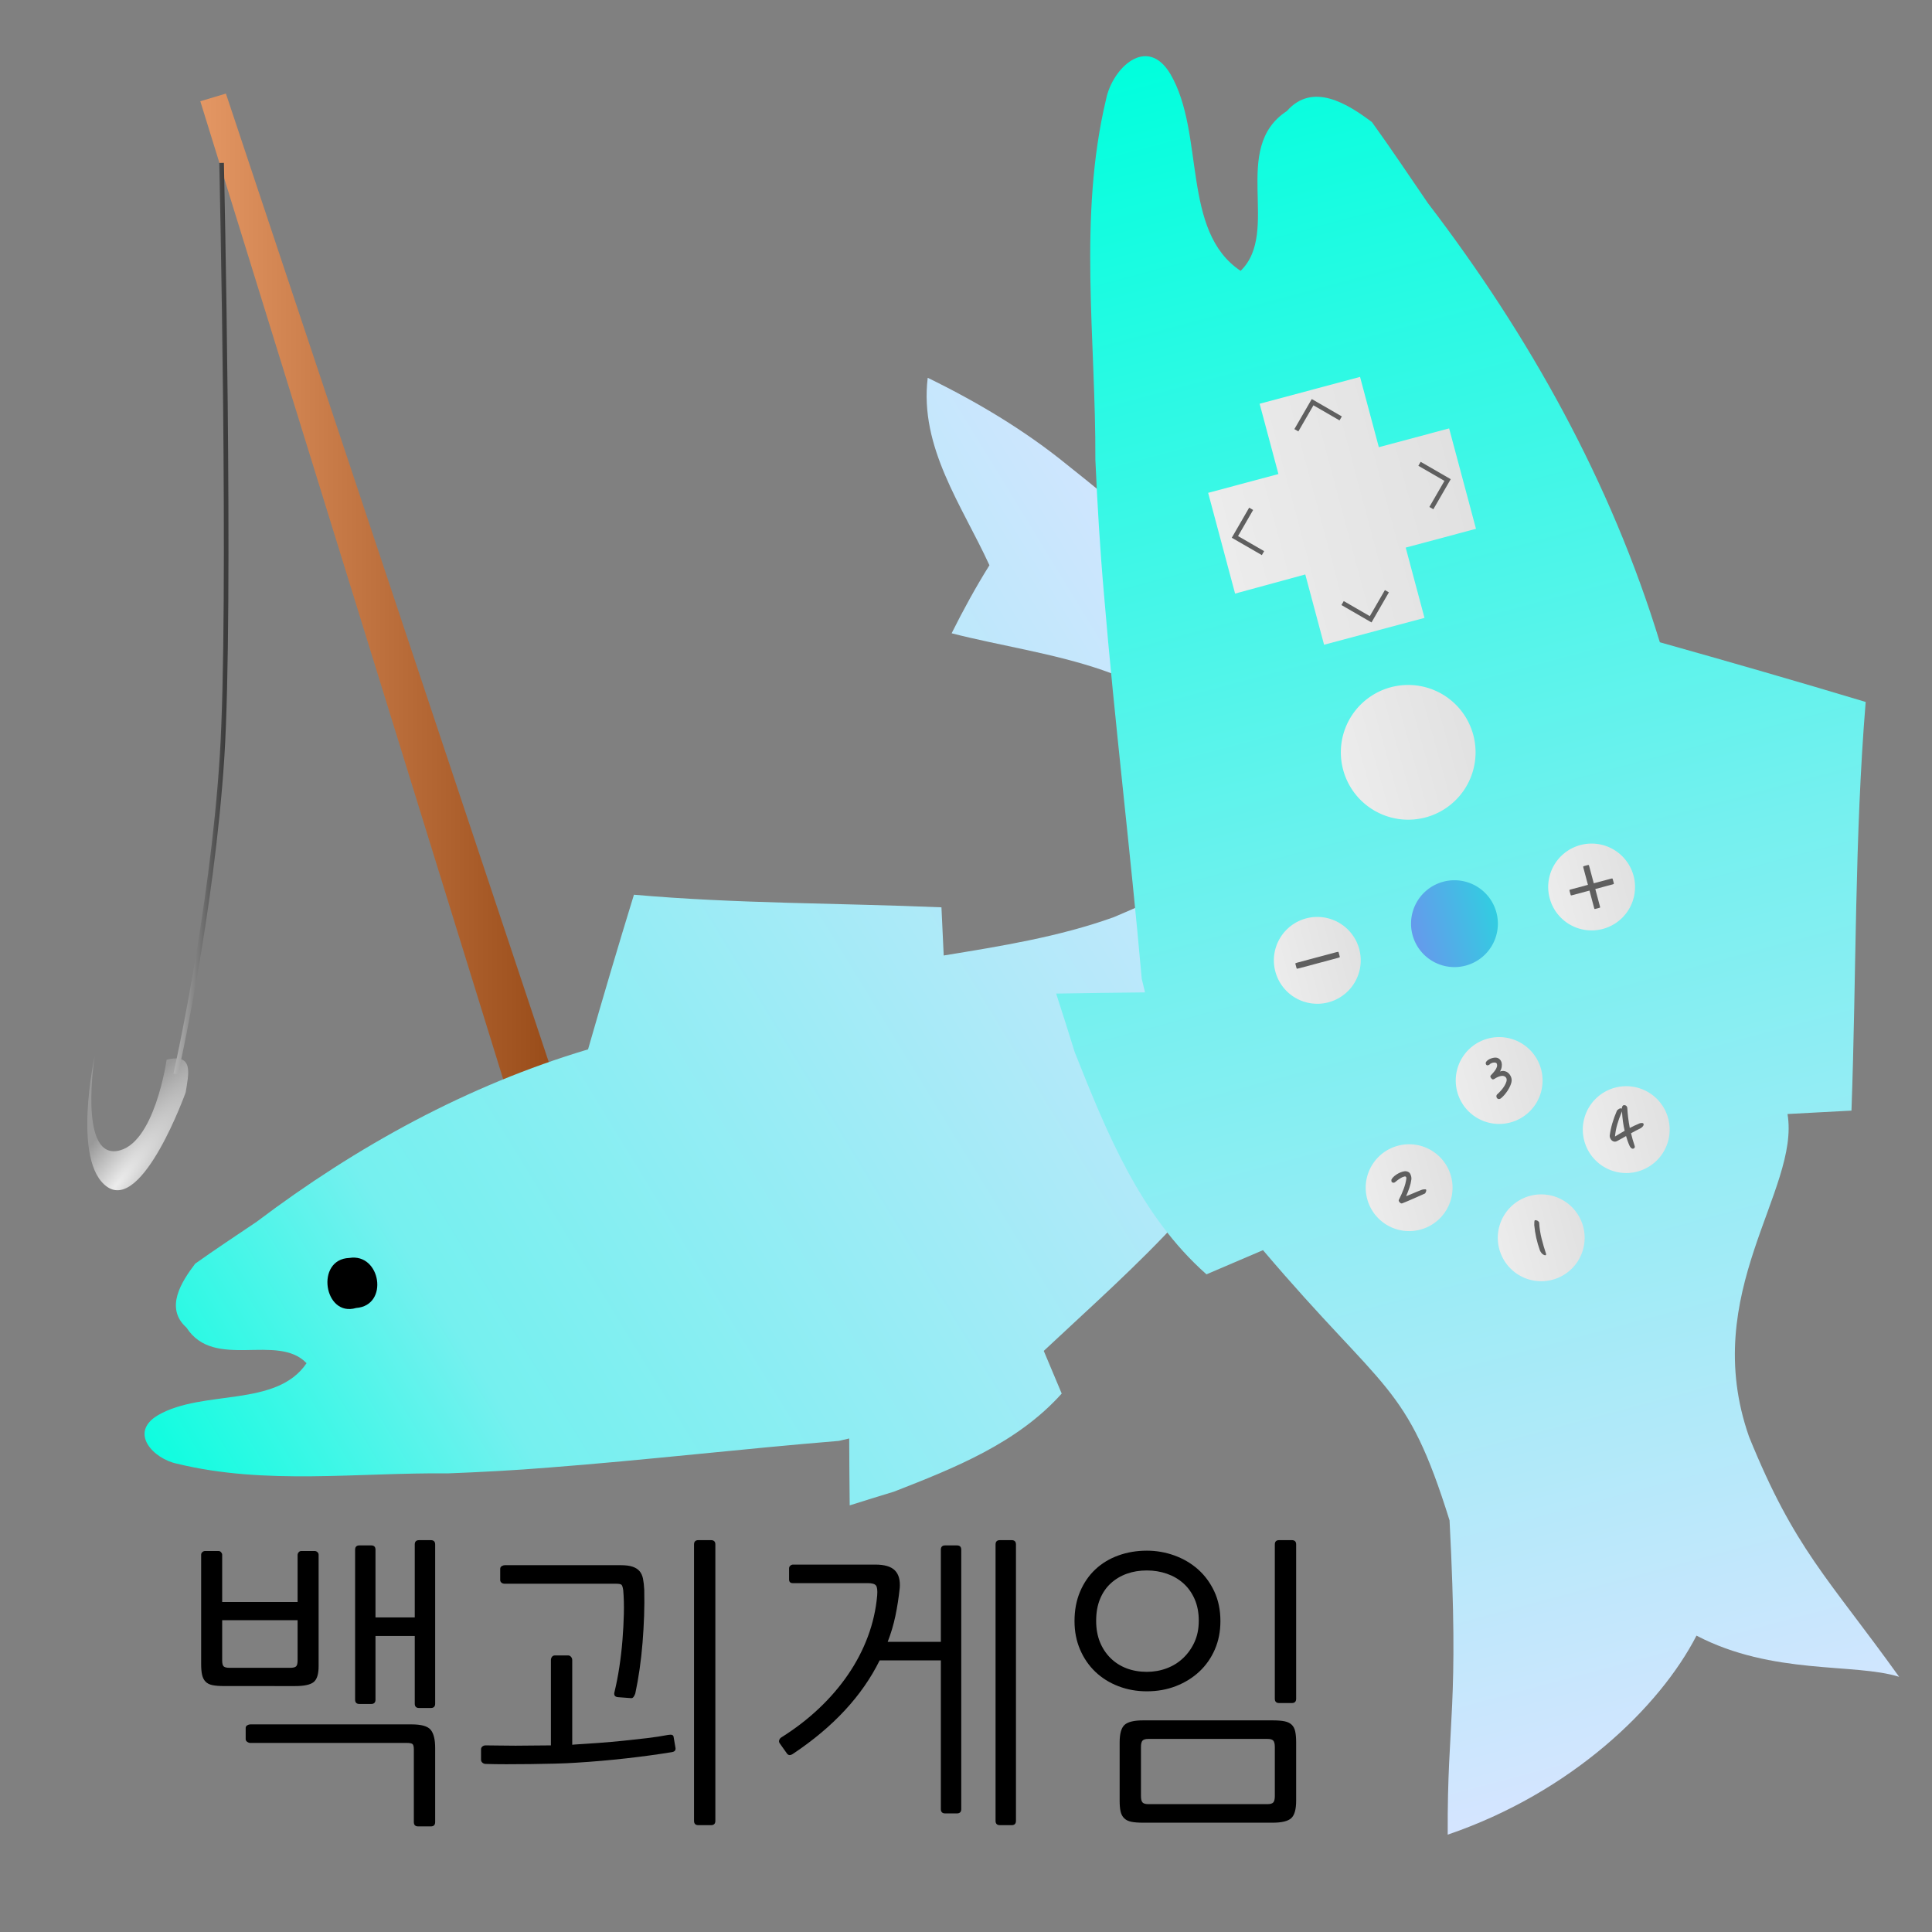 <?xml version="1.0" encoding="UTF-8" standalone="no"?>
<!-- Created with Inkscape (http://www.inkscape.org/) -->

<svg
   xmlns:dc="http://purl.org/dc/elements/1.1/"
   xmlns:cc="http://creativecommons.org/ns#"
   xmlns:rdf="http://www.w3.org/1999/02/22-rdf-syntax-ns#"
   xmlns:svg="http://www.w3.org/2000/svg"
   xmlns="http://www.w3.org/2000/svg"
   xmlns:xlink="http://www.w3.org/1999/xlink"
   version="1.1"
   width="150"
   height="150"
   id="svg2870">
  <rect width="100%" height="100%" fill="#808080" stroke="none"/>
  <defs
     id="defs2872">
    <linearGradient
       id="linearGradient3819">
      <stop
         id="stop3821"
         style="stop-color:#00ffdd;stop-opacity:1"
         offset="0" />
      <stop
         id="stop3827"
         style="stop-color:#75f0ef;stop-opacity:1"
         offset="0.5" />
      <stop
         id="stop3823"
         style="stop-color:#d5e5ff;stop-opacity:1"
         offset="1" />
    </linearGradient>
    <linearGradient
       id="linearGradient5493">
      <stop
         id="stop5495"
         style="stop-color:#ececec;stop-opacity:1"
         offset="0" />
      <stop
         id="stop3907"
         style="stop-color:#e1e1e1;stop-opacity:1"
         offset="1" />
    </linearGradient>
    <linearGradient
       x1="-8.442143e-009"
       y1="445.908"
       x2="785.076"
       y2="445.908"
       id="linearGradient3825"
       xlink:href="#linearGradient3819"
       gradientUnits="userSpaceOnUse"
       gradientTransform="matrix(0.046,0.172,-0.172,0.046,170.988,-17.688)" />
    <linearGradient
       x1="164.185"
       y1="420.402"
       x2="272.964"
       y2="420.402"
       id="linearGradient3130"
       xlink:href="#linearGradient5493"
       gradientUnits="userSpaceOnUse"
       gradientTransform="translate(-512.456,-325.123)" />
    <linearGradient
       id="linearGradient5493-5">
      <stop
         id="stop5495-4"
         style="stop-color:#6699ec;stop-opacity:1"
         offset="0" />
      <stop
         id="stop3907-1"
         style="stop-color:#32cde1;stop-opacity:1"
         offset="1" />
    </linearGradient>
    <linearGradient
       id="linearGradient5493-1">
      <stop
         id="stop5495-46"
         style="stop-color:#ececec;stop-opacity:1"
         offset="0" />
      <stop
         id="stop3907-0"
         style="stop-color:#e1e1e1;stop-opacity:1"
         offset="1" />
    </linearGradient>
    <linearGradient
       id="linearGradient5493-7">
      <stop
         id="stop5495-7"
         style="stop-color:#ececec;stop-opacity:1"
         offset="0" />
      <stop
         id="stop3907-3"
         style="stop-color:#e1e1e1;stop-opacity:1"
         offset="1" />
    </linearGradient>
    <linearGradient
       x1="158.392"
       y1="261.742"
       x2="442.649"
       y2="261.742"
       id="linearGradient3263"
       xlink:href="#linearGradient5493"
       gradientUnits="userSpaceOnUse"
       gradientTransform="matrix(0.133,0,0,0.133,148.998,385.876)" />
    <linearGradient
       x1="158.392"
       y1="261.742"
       x2="442.649"
       y2="261.742"
       id="linearGradient3265"
       xlink:href="#linearGradient5493"
       gradientUnits="userSpaceOnUse"
       gradientTransform="matrix(0.133,0,0,0.133,198.998,350.876)" />
    <linearGradient
       x1="158.392"
       y1="261.742"
       x2="442.649"
       y2="261.742"
       id="linearGradient3267"
       xlink:href="#linearGradient5493"
       gradientUnits="userSpaceOnUse"
       gradientTransform="matrix(0.133,0,0,0.133,198.998,421.876)" />
    <linearGradient
       x1="158.392"
       y1="261.742"
       x2="442.649"
       y2="261.742"
       id="linearGradient3269"
       xlink:href="#linearGradient5493"
       gradientUnits="userSpaceOnUse"
       gradientTransform="matrix(0.133,0,0,0.133,246.998,385.876)" />
    <linearGradient
       id="linearGradient5493-7-7">
      <stop
         id="stop5495-7-4"
         style="stop-color:#ececec;stop-opacity:1"
         offset="0" />
      <stop
         id="stop3907-3-0"
         style="stop-color:#e1e1e1;stop-opacity:1"
         offset="1" />
    </linearGradient>
    <linearGradient
       x1="158.392"
       y1="261.742"
       x2="442.649"
       y2="261.742"
       id="linearGradient3110"
       xlink:href="#linearGradient5493-7-7"
       gradientUnits="userSpaceOnUse"
       gradientTransform="matrix(0.036,-0.01,0.01,0.036,96.157,51.969)" />
    <linearGradient
       x1="158.392"
       y1="261.742"
       x2="442.649"
       y2="261.742"
       id="linearGradient3149"
       xlink:href="#linearGradient5493-7"
       gradientUnits="userSpaceOnUse"
       gradientTransform="matrix(0.133,0,0,0.133,197.73,365.667)" />
    <linearGradient
       x1="158.392"
       y1="261.742"
       x2="442.649"
       y2="261.742"
       id="linearGradient3152"
       xlink:href="#linearGradient5493-1"
       gradientUnits="userSpaceOnUse"
       gradientTransform="matrix(0.133,0,0,0.133,73.905,365.667)" />
    <linearGradient
       x1="158.392"
       y1="261.742"
       x2="442.649"
       y2="261.742"
       id="linearGradient3155"
       xlink:href="#linearGradient5493-5"
       gradientUnits="userSpaceOnUse"
       gradientTransform="matrix(0.133,0,0,0.133,135.817,365.667)" />
    <linearGradient
       id="linearGradient4638">
      <stop
         id="stop4640"
         style="stop-color:#00ffdd;stop-opacity:1"
         offset="0" />
      <stop
         id="stop4646"
         style="stop-color:#75f0ef;stop-opacity:1"
         offset="0.26" />
      <stop
         id="stop4642"
         style="stop-color:#d5e5ff;stop-opacity:1"
         offset="1" />
    </linearGradient>
    <linearGradient
       x1="16"
       y1="1016.362"
       x2="129"
       y2="947.362"
       id="linearGradient3093"
       xlink:href="#linearGradient4638"
       gradientUnits="userSpaceOnUse"
       gradientTransform="matrix(0.834,0,0,0.834,-1.392,-727.75)" />
    <linearGradient
       x1="98.21"
       y1="116.46"
       x2="108.048"
       y2="116.46"
       id="linearGradient3831"
       xlink:href="#linearGradient3825-5"
       gradientUnits="userSpaceOnUse"
       gradientTransform="matrix(-0.397,0,0,0.397,56.416,-2.375)" />
    <linearGradient
       id="linearGradient3825-5">
      <stop
         id="stop3827-1"
         style="stop-color:#3c3c3c;stop-opacity:1"
         offset="0" />
      <stop
         id="stop3829"
         style="stop-color:#b4b4b4;stop-opacity:1"
         offset="1" />
    </linearGradient>
    <linearGradient
       id="linearGradient3817">
      <stop
         id="stop3819"
         style="stop-color:#803300;stop-opacity:1"
         offset="0" />
      <stop
         id="stop3821-7"
         style="stop-color:#e49764;stop-opacity:1"
         offset="1" />
    </linearGradient>
    <linearGradient
       x1="11.385"
       y1="175.183"
       x2="103.077"
       y2="175.183"
       id="linearGradient3058"
       xlink:href="#linearGradient3817"
       gradientUnits="userSpaceOnUse"
       gradientTransform="matrix(-0.397,0,0,0.397,56.416,-2.375)" />
    <linearGradient
       id="linearGradient4869">
      <stop
         id="stop4871"
         style="stop-color:#ececec;stop-opacity:1"
         offset="0" />
      <stop
         id="stop4873"
         style="stop-color:#999999;stop-opacity:1"
         offset="1" />
    </linearGradient>
    <radialGradient
       cx="14.352"
       cy="983.944"
       r="16.122"
       fx="14.352"
       fy="983.944"
       id="radialGradient3081"
       xlink:href="#linearGradient4869"
       gradientUnits="userSpaceOnUse"
       gradientTransform="matrix(0.59,-0.763,0.213,0.082,-209.033,22.311)" />
  </defs>
  <path
     d="M 51.786,109.999 17.54,7.265 15.553,7.861 47.613,111.39 z"
     id="path3878"
     style="fill:url(#linearGradient3058);fill-opacity:1;stroke:none" />
  <path
     d="m 14.416,84.811 c 0,0 -3.315,9.258 -6.091,7.338 C 5.549,90.23 7.354,81.978 7.354,81.978 c 0,0 -1.25,7.787 1.696,7.388 2.946,-0.399 3.887,-7.093 3.887,-7.093 2.148,-0.512 1.701,1.105 1.479,2.538 z"
     id="path3193"
     style="fill:url(#radialGradient3081);fill-opacity:1;stroke:none" />
  <path
     d="m 17.203,12.648 c 0,0 0.78,34.545 0.034,46.142 -0.781,12.154 -3.594,24.605 -3.594,24.605"
     id="path3880"
     style="fill:none;stroke:url(#linearGradient3831);stroke-width:0.359;stroke-linecap:butt;stroke-linejoin:miter;stroke-miterlimit:4;stroke-opacity:1;stroke-dasharray:none;marker-end:none" />
  <path
     d="m 72.031,29.332 c 3.827,1.869 7.515,4.065 10.815,6.75 7.151,5.683 14.353,11.894 18.455,20.224 1.957,3.889 1.418,8.368 1.204,12.559 -0.427,4.579 -1.154,9.184 -2.773,13.512 -3.739,9.271 -11.592,15.845 -18.694,22.507 0.464,1.104 0.928,2.208 1.393,3.312 -3.45,3.852 -8.331,5.784 -13.023,7.615 -0.866,0.264 -2.584,0.79 -3.438,1.066 -0.013,-1.305 -0.038,-3.889 -0.038,-5.194 l -0.803,0.188 c -7.515,0.615 -15.005,1.493 -22.52,2.07 -2.61,0.213 -5.219,0.351 -7.829,0.452 -7.013,-0.075 -14.164,0.928 -21.04,-0.753 -1.832,-0.376 -3.776,-2.421 -1.455,-3.776 3.5,-2.007 9.184,-0.565 11.517,-4.027 -2.271,-2.371 -7.176,0.577 -9.322,-2.76 -1.706,-1.518 -0.401,-3.55 0.677,-4.968 1.568,-1.117 3.174,-2.171 4.767,-3.249 7.779,-5.872 16.36,-10.589 25.732,-13.387 1.154,-4.015 2.334,-8.017 3.563,-12.007 7.942,0.703 15.921,0.64 23.875,0.979 0.038,0.941 0.138,2.798 0.176,3.739 4.454,-0.728 8.933,-1.443 13.198,-2.973 1.832,-0.765 3.651,-1.606 5.407,-2.534 2.986,-2.058 5.269,-6.06 2.973,-9.485 -4.077,-7.628 -13.55,-8.117 -20.964,-10.024 0.903,-1.807 1.869,-3.576 2.936,-5.282 -2.133,-4.655 -5.445,-9.146 -4.793,-14.553 z"
     id="path16-6"
     style="fill:url(#linearGradient3093);fill-opacity:1" />
  <path
     d="m 27.121,97.667 c 2.436,-0.406 3.112,3.694 0.528,3.884 -2.503,0.744 -3.193,-3.789 -0.528,-3.884 z"
     id="path30-0"
     style="fill:#000000" />
  <path
     d="m 112.544,118.046 c -3.36,-10.757 -4.953,-9.761 -14.485,-20.984 -1.463,0.626 -2.926,1.252 -4.389,1.877 -5.146,-4.552 -7.753,-11.02 -10.225,-17.239 -0.357,-1.148 -1.071,-3.427 -1.445,-4.558 1.733,-0.027 5.167,-0.082 6.9,-0.093 l -0.257,-1.065 c -0.878,-9.979 -2.107,-19.923 -2.935,-29.903 -0.305,-3.465 -0.51,-6.931 -0.664,-10.397 0.042,-9.318 -1.35,-18.811 0.827,-27.959 0.485,-2.437 3.186,-5.037 5.005,-1.965 2.696,4.634 0.825,12.197 5.445,15.269 3.132,-3.036 -0.826,-9.53 3.591,-12.407 2.003,-2.279 4.714,-0.563 6.606,0.859 1.496,2.074 2.91,4.199 4.356,6.307 7.865,10.286 14.202,21.649 17.996,34.077 5.343,1.501 10.67,3.035 15.981,4.635 -0.868,10.557 -0.719,21.158 -1.104,31.728 -1.25,0.058 -3.716,0.206 -4.966,0.264 1.003,5.911 -6.915,13.865 -2.983,25.064 3.555,8.749 6.1,10.897 11.651,18.633 -3.455,-1.092 -9.824,-0.111 -15.734,-3.199 -2.866,5.567 -9.728,12.18 -19.316,15.452 -0.046,-9.14 0.916,-9.599 0.143,-24.397 z"
     id="path16"
     style="fill:url(#linearGradient3825);fill-opacity:1" />
  <g
     transform="matrix(0.172,-0.046,0.046,0.172,150.362,9.754)"
     id="g3123">
    <path
       d="m -316.544,40.889 0,31.727 -31.727,0 0,45.475 31.727,-0.151 0,31.727 45.325,0 0,-31.727 31.727,0 0,-45.325 -31.727,0 0,-31.727 z"
       id="path3001"
       style="fill:url(#linearGradient3130);fill-opacity:1;stroke:none" />
    <path
       d="m -331.956,84.193 -10,10 10,10"
       id="path5587"
       style="fill:none;stroke:#5f5f5f;stroke-width:2;stroke-linecap:butt;stroke-linejoin:miter;stroke-miterlimit:4;stroke-opacity:1;stroke-dasharray:none" />
    <path
       d="m -284.051,56.193 -10,-10 -10,10"
       id="path5587-9"
       style="fill:none;stroke:#5f5f5f;stroke-width:2;stroke-linecap:butt;stroke-linejoin:miter;stroke-miterlimit:4;stroke-opacity:1;stroke-dasharray:none" />
    <path
       d="m -255.956,104.193 10,-10 -10,-10"
       id="path5587-2"
       style="fill:none;stroke:#5f5f5f;stroke-width:2;stroke-linecap:butt;stroke-linejoin:miter;stroke-miterlimit:4;stroke-opacity:1;stroke-dasharray:none" />
    <path
       d="m -304.051,134.193 10,10 10,-10"
       id="path5587-28"
       style="fill:none;stroke:#5f5f5f;stroke-width:2;stroke-linecap:butt;stroke-linejoin:miter;stroke-miterlimit:4;stroke-opacity:1;stroke-dasharray:none" />
  </g>
  <g
     transform="matrix(0.172,-0.046,0.046,0.172,57.537,28.539)"
     id="g3194">
    <path
       d="m 207.964,420.744 a 18.933,18.933 0 0 1 -37.867,0 18.933,18.933 0 1 1 37.867,0 z"
       id="path3005-1"
       style="fill:url(#linearGradient3263);fill-opacity:1;stroke:none" />
    <path
       d="m 257.964,385.744 a 18.933,18.933 0 0 1 -37.867,0 18.933,18.933 0 1 1 37.867,0 z"
       id="path3005-1-2"
       style="fill:url(#linearGradient3265);fill-opacity:1;stroke:none" />
    <path
       d="m 257.964,456.744 a 18.933,18.933 0 0 1 -37.867,0 18.933,18.933 0 1 1 37.867,0 z"
       id="path3005-1-3"
       style="fill:url(#linearGradient3267);fill-opacity:1;stroke:none" />
    <path
       d="m 305.964,420.744 a 18.933,18.933 0 0 1 -37.867,0 18.933,18.933 0 1 1 37.867,0 z"
       id="path3005-1-34"
       style="fill:url(#linearGradient3269);fill-opacity:1;stroke:none" />
    <g
       transform="translate(10.633,186.127)"
       id="text3848"
       style="font-size:14px;font-style:normal;font-variant:normal;font-weight:normal;font-stretch:normal;line-height:125%;letter-spacing:0px;word-spacing:0px;fill:#5f5f5f;fill-opacity:1;stroke:none;font-family:Nanum Pen Script;-inkscape-font-specification:Nanum Pen Script">
      <path
         d="m 227.656,278.168 c -0.432,-0.36 -0.744,-0.797 -0.937,-1.313 -0.192,-0.516 -0.288,-0.858 -0.288,-1.027 -0.335,-3.864 -0.179,-7.644 0.468,-11.34 0.12,-0.504 0.252,-0.96 0.396,-1.368 0.144,-0.408 0.288,-0.612 0.432,-0.612 0.168,2e-5 0.348,0.048 0.54,0.144 0.192,0.096 0.36,0.216 0.504,0.36 0.144,0.144 0.258,0.3 0.342,0.468 0.084,0.168 0.126,0.324 0.126,0.469 -0.48,2.352 -0.738,4.698 -0.773,7.038 -0.036,2.34 0.018,4.674 0.162,7.002 0,0.24 -0.108,0.384 -0.324,0.432 -0.12,0.024 -0.234,0.006 -0.342,-0.054 -0.108,-0.06 -0.209,-0.126 -0.305,-0.198 z"
         id="path3874"
         style="font-size:36px;fill:#5f5f5f" />
    </g>
    <g
       transform="translate(-11.602,134.125)"
       id="text3852"
       style="font-size:14px;font-style:normal;font-variant:normal;font-weight:normal;font-stretch:normal;line-height:125%;letter-spacing:0px;word-spacing:0px;fill:#5f5f5f;fill-opacity:1;stroke:none;font-family:Nanum Pen Script;-inkscape-font-specification:Nanum Pen Script">
      <path
         d="m 202.547,280.542 c 0.312,1.008 0.3,1.956 -0.036,2.844 -0.192,0.48 -0.444,1.008 -0.756,1.584 -0.312,0.576 -0.66,1.158 -1.044,1.746 -0.384,0.588 -0.78,1.152 -1.188,1.692 -0.408,0.54 -0.78,1.026 -1.116,1.458 0.432,-0.048 0.966,-0.114 1.602,-0.198 0.636,-0.084 1.296,-0.174 1.98,-0.27 0.684,-0.096 1.356,-0.186 2.016,-0.27 0.66,-0.084 1.254,-0.15 1.782,-0.198 0.264,-0.024 0.571,-1.7e-4 0.918,0.072 0.348,0.072 0.582,0.132 0.702,0.18 0.144,0.072 0.198,0.199 0.162,0.378 -0.036,0.18 -0.114,0.366 -0.234,0.558 -0.12,0.192 -0.258,0.366 -0.414,0.522 -0.156,0.156 -0.282,0.234 -0.379,0.234 -0.768,0.119 -1.613,0.251 -2.537,0.396 -0.924,0.144 -1.854,0.288 -2.79,0.432 -0.936,0.144 -1.854,0.282 -2.754,0.414 -0.9,0.132 -1.71,0.234 -2.43,0.307 -0.336,0.048 -0.618,-0.085 -0.846,-0.397 -0.228,-0.312 -0.366,-0.636 -0.414,-0.972 0,-0.048 0.012,-0.131 0.036,-0.252 0.024,-0.12 0.168,-0.312 0.432,-0.576 1.009,-1.128 1.999,-2.37 2.971,-3.726 0.972,-1.356 1.734,-2.706 2.285,-4.05 0.072,-0.192 0.097,-0.378 0.072,-0.558 -0.024,-0.18 -0.072,-0.294 -0.144,-0.342 -0.12,-0.096 -0.27,-0.15 -0.45,-0.162 -0.18,-0.012 -0.39,-0.006 -0.63,0.018 -0.336,0.024 -0.684,0.083 -1.044,0.179 -0.36,0.096 -0.714,0.204 -1.062,0.324 -0.348,0.12 -0.666,0.246 -0.954,0.378 -0.288,0.132 -0.54,0.246 -0.756,0.342 -0.288,0.144 -0.528,0.203 -0.72,0.18 -0.192,-0.024 -0.354,-0.078 -0.486,-0.162 -0.132,-0.084 -0.234,-0.174 -0.306,-0.27 -0.072,-0.096 -0.108,-0.168 -0.108,-0.215 -0.024,-0.12 -0.012,-0.276 0.036,-0.468 0.048,-0.192 0.096,-0.348 0.144,-0.468 0.216,-0.264 0.558,-0.541 1.026,-0.828 0.468,-0.288 1.008,-0.534 1.62,-0.738 0.612,-0.204 1.26,-0.354 1.944,-0.45 0.684,-0.096 1.374,-0.096 2.07,0 0.456,0.12 0.833,0.3 1.134,0.54 0.3,0.24 0.522,0.504 0.666,0.792 z"
         id="path3871"
         style="font-size:36px;fill:#5f5f5f" />
    </g>
    <g
       transform="translate(23.198,78.084)"
       id="text3856"
       style="font-size:14px;font-style:normal;font-variant:normal;font-weight:normal;font-stretch:normal;line-height:125%;letter-spacing:0px;word-spacing:0px;fill:#5f5f5f;fill-opacity:1;stroke:none;font-family:Nanum Pen Script;-inkscape-font-specification:Nanum Pen Script">
      <path
         d="m 220.863,309.658 c -0.24,0.48 -0.576,0.991 -1.009,1.53 -0.432,0.54 -0.93,1.068 -1.494,1.584 -0.564,0.516 -1.164,0.996 -1.8,1.44 -0.636,0.444 -1.266,0.81 -1.889,1.098 -0.193,0.096 -0.421,0.15 -0.685,0.162 -0.264,0.012 -0.48,-0.042 -0.648,-0.162 -0.336,-0.264 -0.498,-0.612 -0.486,-1.044 0.012,-0.432 0.21,-0.768 0.594,-1.009 0.697,-0.335 1.399,-0.743 2.107,-1.223 0.708,-0.48 1.332,-0.978 1.872,-1.494 0.54,-0.516 0.972,-1.032 1.296,-1.548 0.324,-0.516 0.462,-0.99 0.414,-1.422 -0.072,-0.456 -0.265,-0.816 -0.577,-1.081 -0.312,-0.264 -0.702,-0.432 -1.169,-0.504 -0.468,-0.072 -1.002,-0.066 -1.602,0.018 -0.6,0.084 -1.2,0.234 -1.8,0.45 -0.192,0.048 -0.372,0.067 -0.54,0.054 -0.168,-0.012 -0.312,-0.09 -0.432,-0.235 -0.192,-0.264 -0.33,-0.551 -0.414,-0.864 -0.084,-0.312 -0.018,-0.576 0.198,-0.792 0.408,-0.264 0.852,-0.551 1.332,-0.864 0.48,-0.312 0.924,-0.648 1.332,-1.008 0.408,-0.36 0.738,-0.75 0.99,-1.17 0.252,-0.42 0.342,-0.87 0.27,-1.351 -0.023,-0.192 -0.137,-0.348 -0.342,-0.468 -0.204,-0.12 -0.45,-0.21 -0.738,-0.27 -0.288,-0.06 -0.588,-0.072 -0.9,-0.036 -0.312,0.036 -0.6,0.102 -0.864,0.198 -0.144,0.12 -0.3,0.204 -0.469,0.252 -0.168,0.048 -0.336,0.072 -0.504,0.072 -0.168,2e-5 -0.312,-0.03 -0.432,-0.09 -0.12,-0.06 -0.204,-0.138 -0.253,-0.234 -0.072,-0.12 -0.114,-0.294 -0.126,-0.522 -0.012,-0.228 0.042,-0.414 0.162,-0.558 0.264,-0.384 0.768,-0.69 1.512,-0.918 0.744,-0.228 1.632,-0.282 2.664,-0.162 0.816,0.144 1.428,0.48 1.836,1.008 0.408,0.528 0.612,1.152 0.612,1.872 -1e-5,0.552 -0.138,1.146 -0.414,1.783 -0.276,0.636 -0.69,1.242 -1.242,1.818 0.672,-0.072 1.272,0.012 1.8,0.252 0.528,0.24 0.96,0.576 1.296,1.008 0.48,0.6 0.78,1.308 0.9,2.124 0.12,0.816 3.5e-4,1.584 -0.359,2.304 z"
         id="path3868"
         style="font-size:36px;fill:#5f5f5f" />
    </g>
    <g
       transform="translate(31.075,118.536)"
       id="text3860"
       style="font-size:14px;font-style:normal;font-variant:normal;font-weight:normal;font-stretch:normal;line-height:125%;letter-spacing:0px;word-spacing:0px;fill:#5f5f5f;fill-opacity:1;stroke:none;font-family:Nanum Pen Script;-inkscape-font-specification:Nanum Pen Script">
      <path
         d="m 248.276,302.989 c 0.696,-1.704 1.53,-3.361 2.502,-4.969 0.972,-1.608 2.106,-3.228 3.402,-4.86 0.216,-0.192 0.546,-0.354 0.99,-0.486 0.444,-0.132 0.822,-0.114 1.134,0.054 0.048,0.048 0.084,0.077 0.108,0.089 0.024,0.012 0.048,0.042 0.072,0.091 0.024,-0.072 0.06,-0.205 0.108,-0.397 0.12,-0.288 0.288,-0.522 0.504,-0.702 0.216,-0.18 0.456,-0.234 0.721,-0.162 0.408,0.12 0.69,0.306 0.846,0.558 0.156,0.252 0.222,0.558 0.198,0.917 -0.288,1.368 -0.534,2.766 -0.738,4.194 -0.204,1.428 -0.366,2.958 -0.486,4.591 0.72,-0.168 1.464,-0.319 2.232,-0.45 0.768,-0.132 1.572,-0.258 2.412,-0.378 0.144,-0.024 0.305,-0.024 0.486,0 0.18,0.024 0.36,0.06 0.54,0.108 0.18,0.048 0.324,0.12 0.432,0.216 0.108,0.096 0.162,0.216 0.162,0.36 -1e-5,0.335 -0.192,0.647 -0.576,0.935 -0.384,0.288 -0.804,0.48 -1.26,0.576 -0.768,0.144 -1.523,0.299 -2.268,0.467 -0.744,0.168 -1.488,0.348 -2.232,0.54 -0.024,0.913 -0.03,1.849 -0.018,2.809 0.012,0.96 0.054,1.968 0.126,3.024 0.024,0.288 -0.066,0.516 -0.27,0.684 -0.204,0.168 -0.426,0.24 -0.666,0.216 -0.335,-0.024 -0.611,-0.216 -0.827,-0.576 -0.216,-0.36 -0.348,-0.744 -0.397,-1.152 -0.119,-0.744 -0.203,-1.476 -0.252,-2.196 -0.048,-0.72 -0.084,-1.452 -0.108,-2.196 -0.697,0.193 -1.405,0.379 -2.125,0.559 -0.72,0.18 -1.428,0.354 -2.124,0.521 -0.528,0.12 -0.978,0.096 -1.35,-0.071 -0.372,-0.168 -0.666,-0.414 -0.882,-0.738 -0.216,-0.324 -0.354,-0.684 -0.414,-1.081 -0.06,-0.396 -0.054,-0.762 0.018,-1.098 z m 7.956,-8.965 c -0.048,0.097 -0.108,0.187 -0.18,0.271 -0.072,0.084 -0.132,0.162 -0.18,0.233 -1.152,1.44 -2.19,2.934 -3.114,4.482 -0.924,1.548 -1.698,3.162 -2.322,4.842 0.744,-0.216 1.506,-0.438 2.286,-0.666 0.78,-0.228 1.59,-0.45 2.43,-0.666 0.096,-2.784 0.456,-5.616 1.08,-8.497 z"
         id="path3865"
         style="font-size:36px;fill:#5f5f5f" />
    </g>
  </g>
  <g
     transform="matrix(0.172,-0.046,0.046,0.172,64.253,10.911)"
     id="g3157">
    <path
       d="m 194.784,400.534 a 18.933,18.933 0 0 1 -37.867,0 18.933,18.933 0 1 1 37.867,0 z"
       id="path3005-1-2-2"
       style="fill:url(#linearGradient3155);fill-opacity:1;stroke:none" />
    <path
       d="m 132.872,400.534 a 18.933,18.933 0 0 1 -37.867,0 18.933,18.933 0 1 1 37.867,0 z"
       id="path3005-1-2-1"
       style="fill:url(#linearGradient3152);fill-opacity:1;stroke:none" />
    <path
       d="m 256.697,400.534 a 18.933,18.933 0 0 1 -37.867,0 18.933,18.933 0 1 1 37.867,0 z"
       id="path3005-1-2-5"
       style="fill:url(#linearGradient3149);fill-opacity:1;stroke:none" />
    <g
       transform="matrix(2.069,0,0,1,343.588,201.299)"
       id="text4054"
       style="font-size:14px;font-style:normal;font-variant:normal;font-weight:normal;font-stretch:normal;line-height:125%;letter-spacing:0px;word-spacing:0px;fill:#5f5f5f;fill-opacity:1;stroke:none;font-family:NanumGothic;-inkscape-font-specification:NanumGothic">
      <path
         d="m -106.72,197.934 c 0.264,1e-5 0.415,0.018 0.45,0.054 0.036,0.036 0.054,0.186 0.054,0.449 l 0,1.584 c -2e-5,0.264 -0.018,0.415 -0.054,0.45 -0.036,0.036 -0.186,0.054 -0.45,0.054 l -8.423,0 c -0.264,1e-5 -0.415,-0.018 -0.45,-0.054 -0.036,-0.036 -0.054,-0.186 -0.054,-0.45 l 0,-1.584 c 0,-0.264 0.018,-0.413 0.054,-0.449 0.036,-0.036 0.186,-0.054 0.45,-0.054 l 8.423,0 z"
         id="path4063"
         style="font-size:36px;fill:#5f5f5f;fill-opacity:1" />
    </g>
    <g
       transform="translate(299.258,227.235)"
       id="text4058"
       style="font-size:14px;font-style:normal;font-variant:normal;font-weight:normal;font-stretch:normal;line-height:125%;letter-spacing:0px;word-spacing:0px;fill:#5f5f5f;fill-opacity:1;stroke:none;font-family:NanumGothic;-inkscape-font-specification:NanumGothic">
      <path
         d="m -51.712,173.924 c -2.1e-5,0.336 -0.03,0.528 -0.09,0.576 -0.06,0.048 -0.258,0.072 -0.594,0.072 l -7.776,0 0,7.776 c -1.3e-5,0.312 -0.024,0.492 -0.072,0.54 -0.048,0.048 -0.228,0.072 -0.54,0.072 l -1.404,0 c -0.312,0 -0.492,-0.024 -0.54,-0.072 -0.048,-0.048 -0.072,-0.228 -0.072,-0.54 l 0,-7.776 -7.74,0 c -0.336,1e-5 -0.534,-0.024 -0.594,-0.072 -0.06,-0.048 -0.09,-0.24 -0.09,-0.576 l 0,-1.295 c -2e-6,-0.336 0.03,-0.528 0.09,-0.576 0.06,-0.048 0.258,-0.072 0.594,-0.072 l 7.74,0 0,-7.704 c -1e-5,-0.336 0.03,-0.528 0.09,-0.576 0.06,-0.048 0.258,-0.072 0.594,-0.072 l 1.259,0 c 0.336,2e-5 0.534,0.024 0.594,0.072 0.06,0.048 0.09,0.24 0.09,0.576 l 0,7.704 7.776,0 c 0.336,1e-5 0.534,0.024 0.594,0.072 0.06,0.048 0.09,0.24 0.09,0.576 z"
         id="path4066"
         style="font-size:36px;fill:#5f5f5f;fill-opacity:1" />
    </g>
  </g>
  <path
     d="m 114.385,57.057 a 5.23,5.23 0 0 1 -10.104,2.707 5.23,5.23 0 1 1 10.104,-2.707 z"
     id="path3005-1-2-5-9"
     style="fill:url(#linearGradient3110);fill-opacity:1;stroke:none" />
  <g
     id="text3136"
     style="font-size:28px;font-style:normal;font-variant:normal;font-weight:normal;font-stretch:normal;line-height:125%;letter-spacing:0px;word-spacing:0px;fill:#000000;fill-opacity:1;stroke:none;font-family:NanumGothic;-inkscape-font-specification:NanumGothic">
    <path
       d="m 17.417,130.905 c -0.384,1e-5 -0.692,-0.024 -0.924,-0.072 -0.232,-0.048 -0.412,-0.14 -0.54,-0.276 -0.128,-0.136 -0.216,-0.312 -0.264,-0.528 -0.048,-0.216 -0.072,-0.492 -0.072,-0.828 l 0,-8.495 c -2e-6,-0.08 0.032,-0.148 0.096,-0.204 0.064,-0.056 0.136,-0.084 0.216,-0.084 l 1.032,0 c 0.08,2e-5 0.148,0.032 0.204,0.096 0.056,0.064 0.084,0.128 0.084,0.193 l 0,3.672 5.856,0 0,-3.648 c -10e-6,-0.08 0.028,-0.152 0.084,-0.216 0.056,-0.064 0.124,-0.096 0.204,-0.096 l 1.032,0 c 0.08,2e-5 0.152,0.028 0.216,0.084 0.064,0.056 0.096,0.124 0.096,0.204 l 0,8.664 c -1.2e-5,0.608 -0.128,1.016 -0.384,1.224 -0.256,0.208 -0.736,0.312 -1.44,0.312 z m 11.736,-5.328 3.048,0 0,-5.664 c -1.9e-5,-0.224 0.112,-0.336 0.336,-0.336 l 0.912,0 c 0.224,1e-5 0.336,0.112 0.336,0.336 l 0,12.36 c -2e-5,0.224 -0.112,0.335 -0.336,0.335 l -0.912,0 c -0.224,0 -0.336,-0.112 -0.336,-0.335 l 0,-5.256 -3.048,0 0,4.944 c -1.5e-5,0.224 -0.112,0.335 -0.335,0.335 l -0.913,0 c -0.224,0 -0.335,-0.112 -0.335,-0.335 l 0,-11.64 c -1.4e-5,-0.224 0.112,-0.336 0.335,-0.336 l 0.913,0 c 0.224,2e-5 0.335,0.112 0.335,0.336 z m -10.08,8.592 c -5e-6,-0.096 0.04,-0.168 0.12,-0.216 0.08,-0.048 0.16,-0.072 0.24,-0.072 l 12.528,0 c 0.752,1e-5 1.244,0.14 1.476,0.42 0.232,0.28 0.348,0.748 0.348,1.404 l 0,5.76 c -2e-5,0.224 -0.112,0.336 -0.336,0.336 l -0.984,0 c -0.224,0 -0.335,-0.112 -0.335,-0.336 l 0,-5.64 c -1.9e-5,-0.224 -0.036,-0.364 -0.108,-0.42 -0.072,-0.056 -0.22,-0.084 -0.444,-0.084 l -12.144,0 c -0.08,0 -0.16,-0.028 -0.24,-0.084 -0.08,-0.056 -0.12,-0.124 -0.12,-0.204 l 0,-0.864 z m -1.824,-8.376 0,3.12 c -3e-6,0.24 0.04,0.396 0.12,0.468 0.08,0.072 0.232,0.108 0.456,0.108 l 4.704,0 c 0.224,1e-5 0.376,-0.036 0.456,-0.108 0.08,-0.072 0.12,-0.228 0.12,-0.468 l 0,-3.12 z"
       id="path3915"
       style="font-size:24px" />
    <path
       d="m 55.54,141.369 c -1.9e-5,0.224 -0.112,0.336 -0.336,0.336 l -0.984,0 c -0.224,-1e-5 -0.336,-0.112 -0.336,-0.336 l 0,-21.456 c -1.8e-5,-0.224 0.112,-0.336 0.336,-0.336 l 0.984,0 c 0.224,1e-5 0.336,0.112 0.336,0.336 l 0,21.456 z m -3.647,-6.672 c 0.256,-0.048 0.392,0.008 0.408,0.168 l 0.144,0.84 c 0.032,0.192 -0.072,0.304 -0.312,0.335 -1.072,0.176 -2.248,0.336 -3.528,0.48 -1.28,0.144 -2.568,0.256 -3.864,0.335 -0.464,0.032 -1.009,0.056 -1.633,0.072 -0.624,0.016 -1.26,0.028 -1.908,0.036 -0.648,0.008 -1.28,0.012 -1.896,0.012 -0.616,0 -1.148,-0.008 -1.596,-0.024 -0.096,0 -0.18,-0.032 -0.252,-0.096 -0.072,-0.064 -0.108,-0.136 -0.108,-0.216 l 0,-0.816 c -10e-7,-0.096 0.036,-0.172 0.108,-0.228 0.072,-0.056 0.156,-0.084 0.252,-0.084 0.304,0 0.656,0.004 1.056,0.012 0.4,0.008 0.82,0.012 1.26,0.012 0.44,0 0.896,-0.004 1.368,-0.012 0.472,-0.008 0.932,-0.012 1.38,-0.012 l 0,-6.624 c -7e-6,-0.096 0.028,-0.18 0.084,-0.252 0.056,-0.072 0.132,-0.108 0.228,-0.108 l 1.032,0 c 0.08,1e-5 0.152,0.036 0.216,0.108 0.064,0.072 0.096,0.156 0.096,0.252 l 0,6.576 c 0.032,1e-5 0.072,-0.004 0.12,-0.012 0.048,-0.008 0.096,-0.012 0.144,-0.012 0.56,-0.032 1.16,-0.072 1.8,-0.12 0.64,-0.048 1.276,-0.104 1.908,-0.168 0.632,-0.064 1.248,-0.132 1.848,-0.204 0.6,-0.072 1.148,-0.156 1.644,-0.252 z M 38.836,121.809 c -3e-6,-0.096 0.04,-0.168 0.12,-0.216 0.08,-0.048 0.16,-0.072 0.24,-0.072 l 9,0 c 0.384,1e-5 0.692,0.04 0.924,0.12 0.232,0.08 0.412,0.196 0.54,0.348 0.128,0.152 0.216,0.348 0.264,0.588 0.048,0.24 0.08,0.528 0.096,0.864 0.016,0.656 0.011,1.328 -0.012,2.016 -0.024,0.688 -0.064,1.38 -0.12,2.076 -0.056,0.696 -0.132,1.38 -0.228,2.052 -0.096,0.672 -0.208,1.304 -0.336,1.896 -0.032,0.096 -0.076,0.184 -0.132,0.264 -0.056,0.08 -0.132,0.112 -0.228,0.096 l -0.96,-0.072 c -0.272,-0.016 -0.368,-0.16 -0.288,-0.432 0.144,-0.592 0.268,-1.232 0.372,-1.92 0.104,-0.688 0.184,-1.38 0.24,-2.076 0.056,-0.696 0.092,-1.376 0.108,-2.04 0.016,-0.664 -1.2e-5,-1.276 -0.048,-1.836 -0.032,-0.224 -0.076,-0.364 -0.132,-0.42 -0.056,-0.056 -0.196,-0.084 -0.42,-0.084 l -8.64,0 c -0.112,1e-5 -0.2,-0.028 -0.264,-0.084 -0.064,-0.056 -0.096,-0.124 -0.096,-0.204 l 0,-0.864 z"
       id="path3917"
       style="font-size:24px" />
    <path
       d="m 69.855,123.296 c -0.08,0.752 -0.192,1.473 -0.336,2.161 -0.144,0.688 -0.344,1.36 -0.6,2.016 l 4.128,0 0,-7.152 c -1.4e-5,-0.224 0.112,-0.336 0.336,-0.336 l 0.912,0 c 0.224,2e-5 0.336,0.112 0.336,0.336 l 0,20.136 c -1.6e-5,0.224 -0.112,0.335 -0.336,0.335 l -0.912,0 c -0.224,0 -0.336,-0.112 -0.336,-0.335 l 0,-11.544 -4.752,0 c -1.36,2.752 -3.6,5.168 -6.72,7.248 -0.208,0.144 -0.368,0.136 -0.48,-0.024 l -0.527,-0.743 c -0.08,-0.096 -0.104,-0.192 -0.072,-0.288 0.032,-0.096 0.088,-0.168 0.168,-0.216 1.072,-0.672 2.044,-1.42 2.916,-2.244 0.872,-0.824 1.628,-1.704 2.268,-2.64 0.64,-0.936 1.152,-1.92 1.536,-2.952 0.384,-1.032 0.624,-2.092 0.72,-3.18 0.032,-0.4 -3.75e-4,-0.66 -0.096,-0.78 -0.096,-0.12 -0.304,-0.18 -0.624,-0.18 l -5.832,0 c -0.192,10e-6 -0.288,-0.096 -0.288,-0.288 l 0,-0.864 c -2e-6,-0.08 0.032,-0.148 0.096,-0.204 0.064,-0.056 0.136,-0.084 0.216,-0.084 l 6.384,0 c 0.72,1e-5 1.228,0.152 1.524,0.456 0.296,0.304 0.42,0.76 0.372,1.368 z m 9.024,18.073 c -2e-5,0.224 -0.112,0.336 -0.336,0.336 l -0.912,0 c -0.224,-1e-5 -0.336,-0.112 -0.336,-0.336 l 0,-21.456 c -1.9e-5,-0.224 0.112,-0.336 0.336,-0.336 l 0.912,0 c 0.224,1e-5 0.336,0.112 0.336,0.336 z"
       id="path3919"
       style="font-size:24px" />
    <path
       d="m 100.633,131.888 c -2e-5,0.224 -0.112,0.336 -0.336,0.336 l -0.984,0 c -0.224,0 -0.336,-0.112 -0.336,-0.336 l 0,-11.976 c -1.8e-5,-0.224 0.112,-0.336 0.336,-0.336 l 0.984,0 c 0.224,1e-5 0.336,0.112 0.336,0.336 l 0,11.976 z m -13.704,3.385 c -6e-6,-0.672 0.128,-1.125 0.384,-1.356 0.256,-0.232 0.736,-0.348 1.44,-0.348 l 10.056,0 c 0.384,1e-5 0.692,0.024 0.924,0.072 0.232,0.048 0.416,0.136 0.552,0.264 0.136,0.128 0.228,0.304 0.276,0.528 0.048,0.224 0.072,0.504 0.072,0.84 l 0,4.536 c -2e-5,0.672 -0.128,1.124 -0.384,1.356 -0.256,0.232 -0.736,0.348 -1.44,0.348 l -10.056,0 c -0.384,0 -0.692,-0.024 -0.924,-0.072 -0.232,-0.048 -0.416,-0.14 -0.552,-0.276 -0.136,-0.136 -0.228,-0.312 -0.276,-0.528 -0.048,-0.216 -0.072,-0.492 -0.072,-0.828 z m 2.232,-0.264 c -0.224,1e-5 -0.376,0.044 -0.456,0.132 -0.08,0.088 -0.12,0.252 -0.12,0.492 l 0,3.816 c -8e-6,0.24 0.04,0.404 0.12,0.492 0.08,0.088 0.232,0.132 0.456,0.132 l 9.24,0 c 0.224,0 0.376,-0.044 0.456,-0.132 0.08,-0.088 0.12,-0.252 0.12,-0.492 l 0,-3.816 c -1.8e-5,-0.24 -0.04,-0.404 -0.12,-0.492 -0.08,-0.088 -0.232,-0.132 -0.456,-0.132 z m 5.592,-9.144 c -1.3e-5,0.8 -0.144,1.532 -0.432,2.196 -0.288,0.664 -0.688,1.236 -1.2,1.716 -0.512,0.48 -1.116,0.856 -1.812,1.128 -0.696,0.272 -1.452,0.408 -2.268,0.408 -0.784,1e-5 -1.52,-0.132 -2.208,-0.396 -0.688,-0.264 -1.284,-0.636 -1.788,-1.116 -0.504,-0.48 -0.9,-1.056 -1.188,-1.728 -0.288,-0.672 -0.432,-1.408 -0.432,-2.208 -2e-6,-0.848 0.144,-1.612 0.432,-2.292 0.288,-0.68 0.684,-1.256 1.188,-1.728 0.504,-0.472 1.1,-0.832 1.788,-1.08 0.688,-0.248 1.424,-0.372 2.208,-0.372 0.736,1e-5 1.448,0.124 2.136,0.372 0.688,0.248 1.296,0.604 1.824,1.068 0.528,0.464 0.952,1.036 1.272,1.716 0.32,0.68 0.48,1.452 0.48,2.316 z m -1.68,-0.024 c -1.1e-5,-0.64 -0.108,-1.204 -0.324,-1.692 -0.216,-0.488 -0.508,-0.896 -0.876,-1.224 -0.368,-0.328 -0.796,-0.576 -1.284,-0.744 -0.488,-0.168 -1.004,-0.252 -1.548,-0.252 -0.56,2e-5 -1.076,0.084 -1.548,0.252 -0.472,0.168 -0.888,0.416 -1.248,0.744 -0.36,0.328 -0.64,0.736 -0.84,1.224 -0.2,0.488 -0.3,1.052 -0.3,1.692 -4e-6,0.608 0.096,1.152 0.288,1.632 0.192,0.48 0.464,0.896 0.816,1.248 0.352,0.352 0.768,0.62 1.248,0.804 0.48,0.184 1.008,0.276 1.583,0.276 0.544,1e-5 1.06,-0.092 1.548,-0.276 0.488,-0.184 0.916,-0.452 1.284,-0.804 0.368,-0.352 0.66,-0.768 0.876,-1.248 0.216,-0.48 0.324,-1.024 0.324,-1.632 z"
       id="path3921"
       style="font-size:24px" />
  </g>
</svg>
